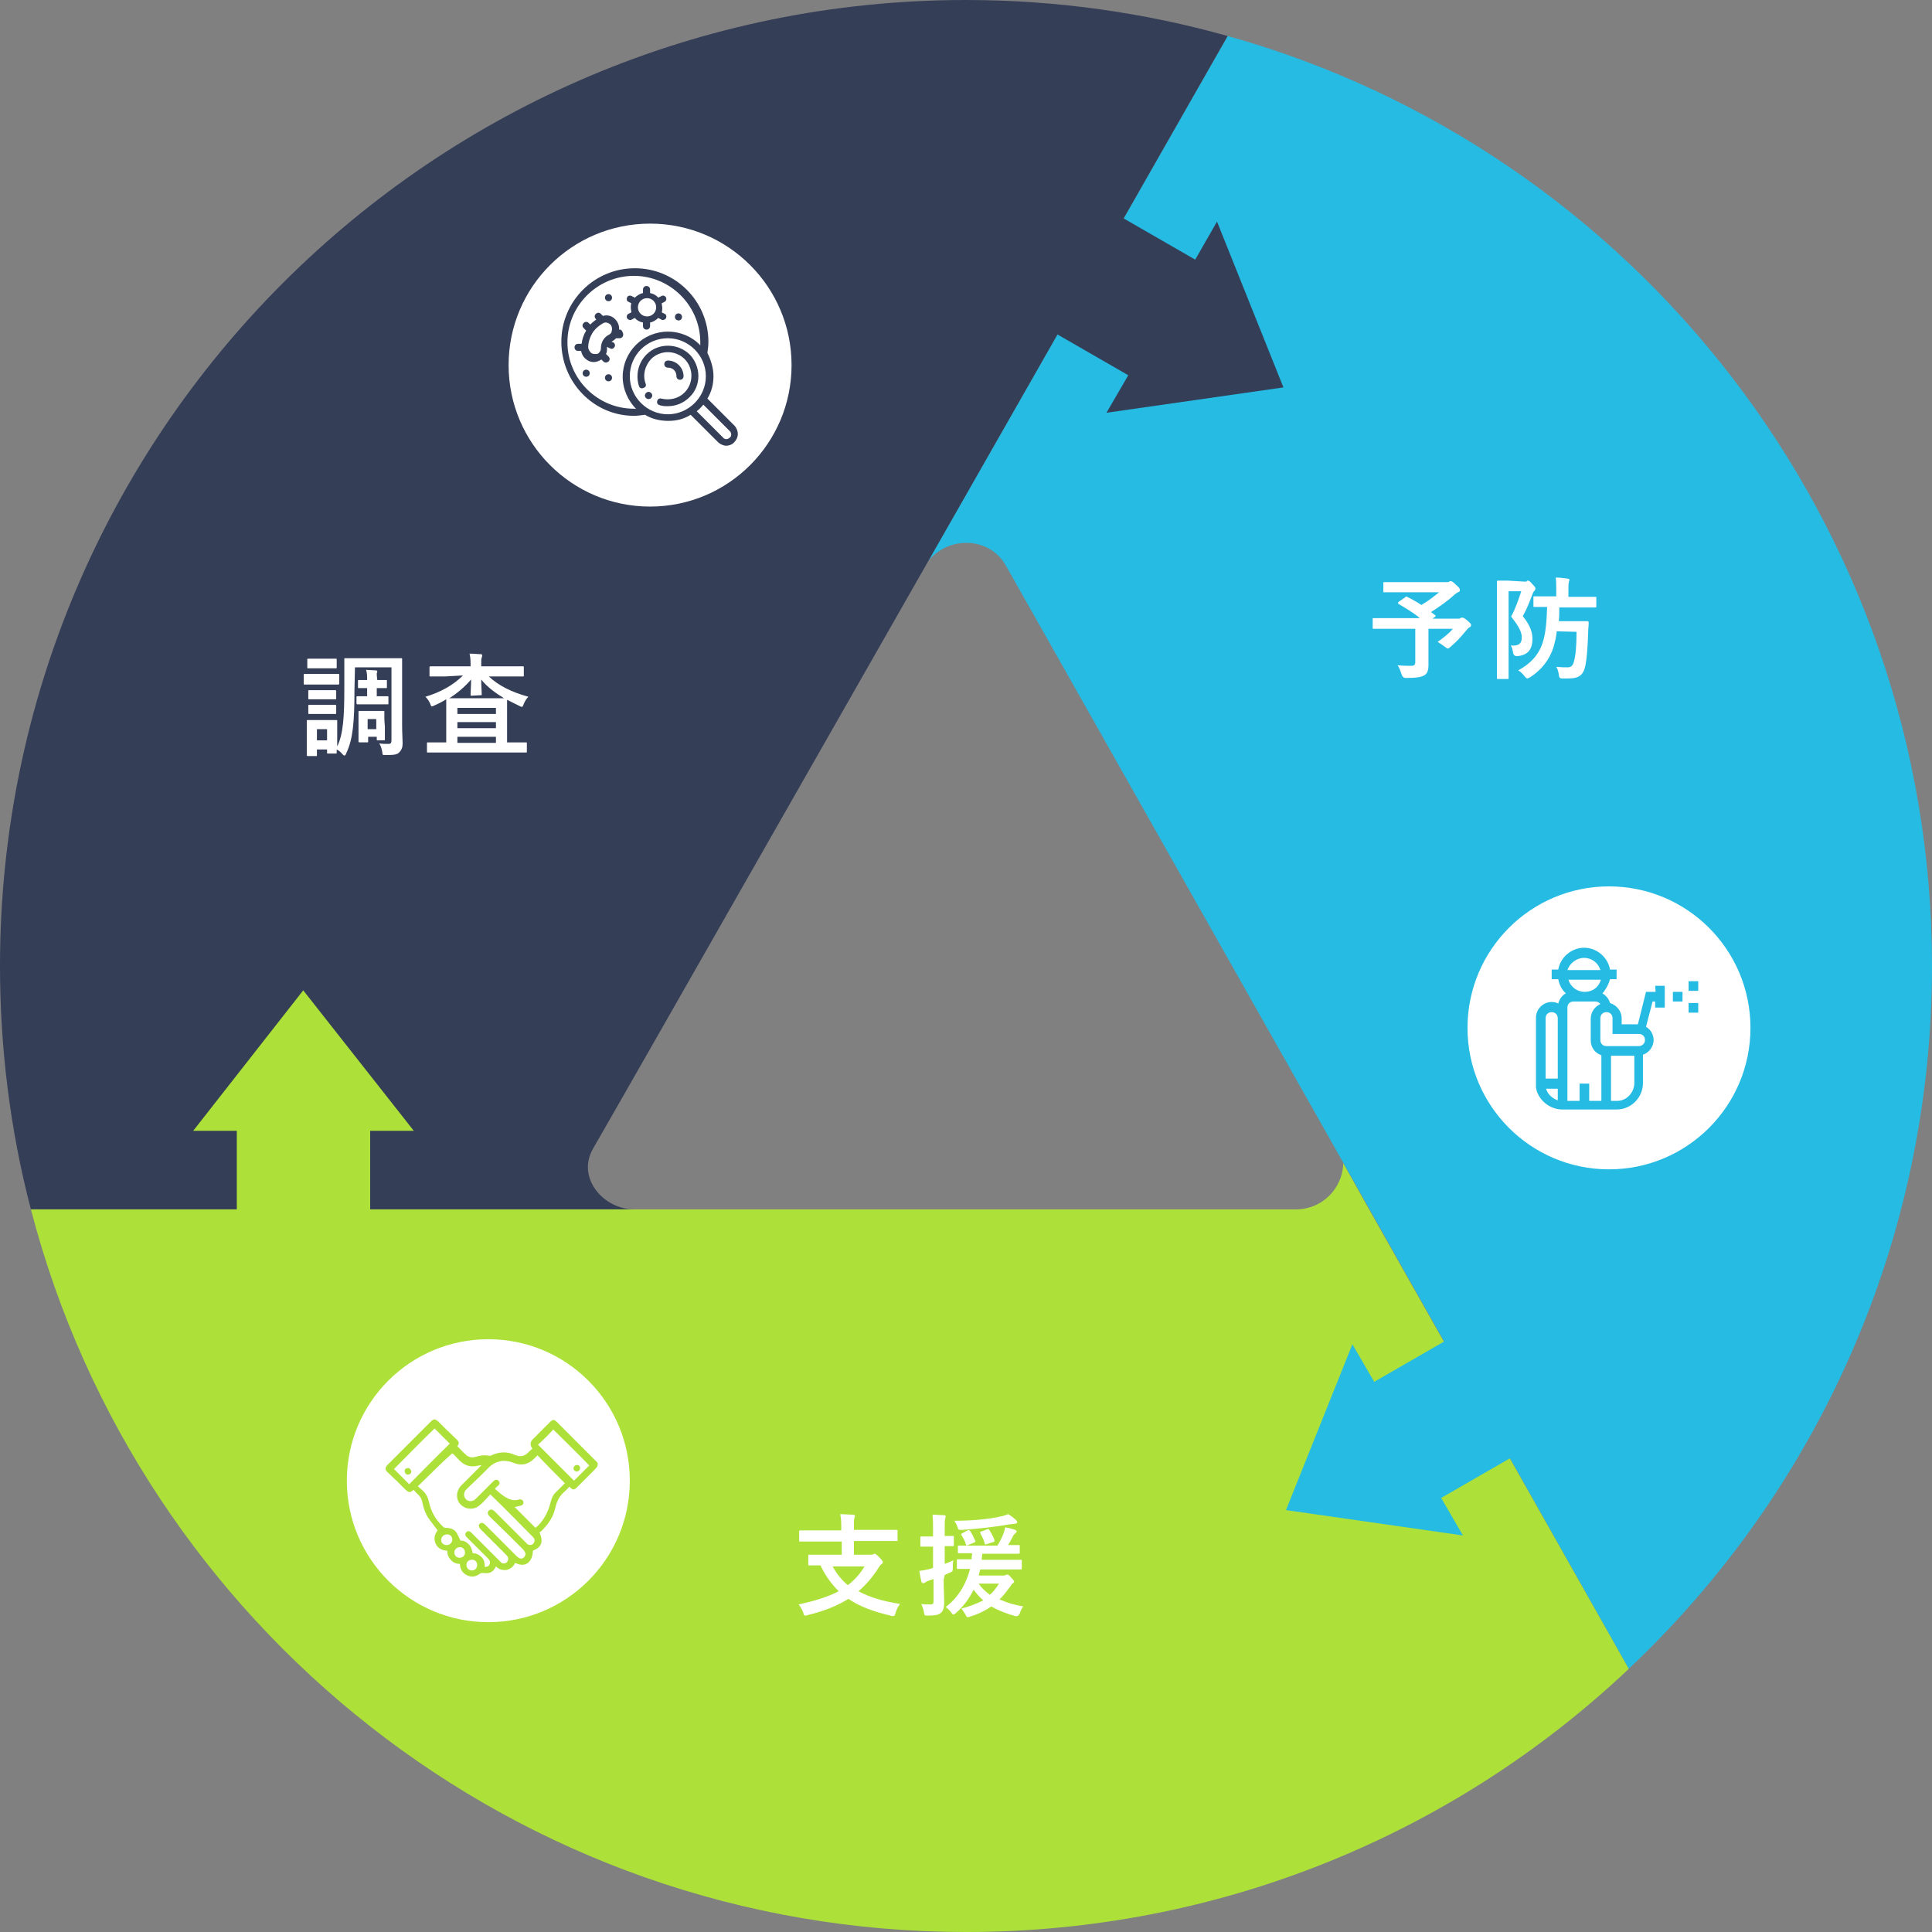 <svg enable-background="new 0 0 381 381" viewBox="0 0 381 381" xmlns="http://www.w3.org/2000/svg"><rect x="0" y="0" width="381" height="381" fill="#808080" stroke="none"/><path d="m381 190.5c0 54.6-23 103.9-59.8 138.6l-51.1-90.6c-27.2-48.1-44.1-78.1-71.7-126.9-3.2-5.8-11.4-6-15.4-.9l59.1-103.6c79.9 22.3 138.9 95.9 138.9 183.4z" fill="#26bbe3"/><path d="m242.1 7.1-51.6 90.5c-73.2 128.4-63.8 111.9-73.6 129-3.2 5.7 2.1 11.9 8.2 11.9h-119c-4.2-16-6.1-32.3-6.1-48 0-105.2 85.3-190.5 190.5-190.5 17.9 0 35.2 2.5 51.6 7.1z" fill="#353e57"/><path d="m253.1 76.4-13.1-32.7-4.3 7.5-19.1-11-13.2 22.8 19.1 11-4.3 7.4z" fill="#353e57"/><path d="m321.2 329.1c-.1.1-.1.1-.2.2-34.7 32.7-80.9 51.7-130.5 51.7-88.6 0-163.1-60.5-184.4-142.5h249.4c5.3 0 9.1-4.1 9.4-8.8 0-.1 0-.2 0-.3l5.1 9.1z" fill="#ade139"/><path d="m81.6 223-21.8-27.7-21.7 27.7h8.6v22h26.3v-22z" fill="#ade139"/><path d="m303.3 284.4-13.2-22.9-19.1 11-4.3-7.4-13.1 32.7 34.9 5-4.3-7.4z" fill="#26bbe3"/><g fill="#fff"><circle cx="96.3" cy="292" r="27.9"/><circle cx="128.2" cy="72" r="27.9"/><circle cx="317.3" cy="202.7" r="27.9"/><path d="m64.4 132.9h2.3c.2 0 .2 0 .2.2v1.6c0 .2 0 .3-.2.3-.1 0-.7 0-2.3 0h-2c-1.7 0-2.2 0-2.3 0-.2 0-.2 0-.2-.3v-1.6c0-.2 0-.2.2-.2h2.3zm5.5 3.3c0 6.1-.3 9.6-1.6 12.3-.1.3-.2.5-.4.5-.1 0-.2-.1-.4-.3-.3-.4-.7-.7-1.1-.9v.6c0 .2 0 .2-.2.2h-1.5c-.2 0-.2 0-.2-.2v-.6h-2v1.1c0 .2 0 .2-.2.2h-1.5c-.2 0-.3 0-.3-.2 0-.1 0-.5 0-3.2v-1.4c0-1.4 0-1.9 0-2.1s0-.2.3-.2h2 1.4 2.1c.2 0 .2 0 .2.2v1.7 3.3c1.2-2.4 1.4-6 1.4-11.3v-2.8c0-2 0-3 0-3.1 0-.2 0-.2.2-.2h2.9 5.2 2.9c.2 0 .2 0 .2.2v3.1 9.9c0 1.6.1 2.8.1 3.6s-.2 1.3-.7 1.8c-.4.4-.9.5-2.7.5-.5 0-.6 0-.6-.5-.1-.7-.3-1.3-.6-1.8.6.1 1.1.1 1.8.1.5 0 .6-.2.6-.8v-14.3h-7.2zm-5.7-6.3h2c.2 0 .2 0 .2.2v1.5c0 .2 0 .2-.2.2-.1 0-.6 0-2 0h-1.4c-1.4 0-1.9 0-2 0-.2 0-.2 0-.2-.2v-1.5c0-.2 0-.2.2-.2h2zm-.1 6.2h1.9c.2 0 .3 0 .3.2v1.4c0 .2 0 .2-.3.2-.1 0-.5 0-1.9 0h-1.2c-1.3 0-1.7 0-1.9 0s-.2 0-.2-.2v-1.4c0-.2 0-.2.2-.2h1.9zm0 2.9h1.9c.2 0 .3 0 .3.2v1.4c0 .2 0 .2-.3.2-.1 0-.5 0-1.9 0h-1.2c-1.3 0-1.7 0-1.9 0s-.2 0-.2-.2v-1.4c0-.2 0-.2.2-.2h1.9zm-1.6 4.8v2.2h2v-2.2zm11.9-9.7h1.7c.2 0 .2 0 .2.2v1.2c0 .2 0 .2-.2.2-.1 0-.6 0-1.7 0h-.1v1.6h.3 1.8c.2 0 .2 0 .2.2v1.2c0 .2 0 .2-.2.2-.1 0-.7 0-1.8 0h-2.5c-.9 0-1.4 0-1.5 0-.2 0-.3 0-.3-.2v-1.2c0-.2 0-.2.3-.2h1.5.3v-1.6h-.1c-.8 0-1.3 0-1.5 0s-.2 0-.2-.2v-1.2c0-.2 0-.2.2-.2h1.5.1c0-.8 0-1.3-.2-2 .6 0 1.4.1 1.9.1.2 0 .3.1.3.2 0 .2-.1.3-.1.4 0 .3 0 .5.1 1.3zm1.5 9.2v2.5c0 .2 0 .2-.2.2h-1.2c-.2 0-.2 0-.2-.2v-.5h-1.7v.9c0 .2 0 .2-.2.2h-1.4c-.2 0-.3 0-.3-.2 0-.1 0-.6 0-2.8v-1.2c0-1.2 0-1.7 0-1.8 0-.2 0-.2.3-.2h1.6 1.4 1.6c.2 0 .2 0 .2.2v1.5zm-3.4-1.5v2h1.7v-2z"/><path d="m87.8 133.4c-2 0-2.7 0-2.9 0s-.2 0-.2-.2v-1.5c0-.2 0-.3.2-.3h2.9 5v-.1c0-1 0-1.5-.2-2.4.8 0 1.5.1 2.2.1.2 0 .3.1.3.3 0 .1-.1.3-.1.4-.1.2-.1.4-.1 1.3v.4h5.3 2.9c.2 0 .2 0 .2.3v1.5c0 .2 0 .2-.2.2-.1 0-.8 0-2.9 0h-3.8c1.9 1.8 4.5 3.1 7.8 4-.4.4-.7.9-.9 1.4-.2.4-.2.6-.4.6-.1 0-.3-.1-.5-.2-.8-.4-1.6-.8-2.4-1.2v2.3 6.1h1 2.7c.2 0 .2 0 .2.2v1.6c0 .2 0 .2-.2.2-.1 0-.8 0-2.7 0h-13.9c-1.9 0-2.6 0-2.7 0-.2 0-.2 0-.2-.2v-1.6c0-.2 0-.2.2-.2h2.7.9v-6.1c0-1.3 0-2.1 0-2.4-.8.5-1.6.9-2.3 1.2-.2.1-.4.2-.5.2-.2 0-.2-.1-.4-.6s-.6-1-.9-1.3c3-.9 5.5-2.3 7.4-4.2zm5.2 3.8c-.2 0-.2 0-.2-.2 0-.5.1-1.7.1-3-1.2 1.4-2.7 2.7-4.3 3.7h2.6 5.7 2.5c-1.8-1.1-3.4-2.3-4.5-3.7 0 1.2.1 2.5.1 2.9 0 .2 0 .2-.2.2zm-2.8 2.4v1.2h7.6v-1.2zm7.6 4v-1.2h-7.6v1.2zm0 2.9v-1.2h-7.6v1.2z"/><path d="m277.1 117.8c.2-.2.2-.2.4-.1 1 .5 1.9 1 2.8 1.6 1.4-.8 2.5-1.7 3.5-2.5h-7.8c-2.2 0-2.9 0-3 0-.2 0-.2 0-.2-.2v-1.6c0-.2 0-.2.2-.2h3 9.2c.3 0 .5 0 .6-.1s.2-.1.3-.1c.2 0 .5.2 1 .7.7.6.8.8.8 1.1 0 .2-.1.3-.4.4-.3.2-.5.3-.8.6-1.1 1-2.9 2.3-4.5 3.3l.8.6c.2.2.2.2-.1.4l-.4.3h5c.3 0 .4 0 .5-.1s.2-.1.3-.1c.2 0 .4 0 1.1.6s.7.7.7.9-.1.3-.3.4-.4.3-.8.8c-.9 1.1-1.8 2.1-3 3.1-.2.2-.4.3-.5.3s-.2-.1-.5-.3c-.4-.3-1.1-.8-1.5-1 1.1-.8 2.3-1.7 3-2.6h-4.8v3.7 3.4c0 1.1-.2 1.6-.7 2-.6.4-1.5.6-3.7.6-.5 0-.7-.2-.9-.7-.2-.6-.4-1.3-.8-1.8 1.1.1 2 .1 2.7.1.6 0 .8-.2.8-.8v-6.5h-5.4c-2 0-2.6 0-2.8 0s-.2 0-.2-.2v-1.7c0-.2 0-.2.2-.2h2.8 6.3c-1.3-1.1-2.7-1.9-4.2-2.8-.1-.1-.1-.1-.1-.2s0-.1.1-.2z"/><path d="m300.7 114.7c.2 0 .4 0 .4-.1s.1-.1.2-.1c.2 0 .4.1.9.7.5.5.6.7.6.9 0 .1-.1.3-.2.4-.2.2-.3.4-.4.7-.6 1.6-1.1 2.9-1.9 4.3 1.6 2 1.9 3.3 1.9 4.5 0 2.1-.9 3.2-3 3.4-.5 0-.7-.2-.8-.6-.1-.6-.2-1.2-.5-1.5 1.4.1 2.2-.2 2.2-1.6 0-1-.5-2.1-2.1-4.1.9-1.7 1.4-3.2 2-5h-2.5v12.4 4.7c0 .2 0 .2-.3.2h-1.8c-.2 0-.2 0-.2-.2 0-.1 0-1.6 0-4.7v-9.5c0-3.1 0-4.6 0-4.7 0-.2 0-.3.2-.3h1.9zm6.3 9.8c-.1 1.2-.4 2.2-.6 3-.8 2.6-2.4 4.6-4.7 6.1-.3.1-.4.2-.5.2s-.3-.1-.5-.4c-.4-.5-.9-1-1.3-1.2 2.4-1.3 4-3 4.8-5.4.6-1.8.8-4 .9-7.1-1.7 0-2.4 0-2.5 0-.2 0-.2 0-.2-.2v-1.7c0-.2 0-.2.2-.2h2.7 1.6v-1.4c0-.9 0-1.5-.1-2.3.8 0 1.5.1 2.3.2.2 0 .4.1.4.2 0 .2-.1.3-.1.5-.1.2-.1.6-.1 1.5v1.4h2.3 3c.2 0 .2 0 .2.2v1.7c0 .2 0 .2-.2.2-.1 0-.9 0-3 0h-4.1c0 1 0 1.9-.1 2.7h3.5 2.1c.2 0 .3.1.3.3 0 .6-.1 1.1-.1 1.7-.1 3.5-.3 5.3-.5 6.5-.4 2.1-1.2 2.8-3.5 2.8-.4 0-.8 0-1.2 0s-.6-.3-.6-.8c-.1-.7-.3-1.2-.5-1.5 1 .1 1.6.1 2.2.1.8 0 1.1-.4 1.3-1.2.3-1.1.5-2.8.5-5.8z"/><path d="m160.6 304c-2 0-2.7 0-2.8 0-.2 0-.2 0-.2-.2v-1.7c0-.2 0-.3.2-.3h2.8 5.3v-.4c0-1.2 0-1.8-.2-2.8.8 0 1.7.1 2.5.1.2 0 .4.1.4.2 0 .2-.1.3-.1.5-.1.2-.1.6-.1 1.7v.6h5.6 2.8c.2 0 .2 0 .2.3v1.7c0 .2 0 .2-.2.2-.1 0-.8 0-2.8 0h-5.6v2.7h3.2c.3 0 .5 0 .6-.1.1 0 .2-.1.3-.1s.3.1.9.7c.5.5.7.8.7 1s-.1.2-.3.4c-.2.1-.3.3-.5.6-1.2 1.9-2.5 3.4-4 4.7 2.2 1.2 4.9 2 8.2 2.5-.4.5-.7 1.1-.9 1.8-.1.4-.2.6-.5.6-.1 0-.3 0-.5-.1-3.4-.8-6.1-1.8-8.3-3.3-2.2 1.4-4.8 2.4-8 3.2-.2.1-.4.1-.5.1-.2 0-.3-.1-.4-.6-.2-.6-.6-1.2-.9-1.6 3.2-.7 5.8-1.5 7.9-2.6-1.4-1.4-2.6-3-3.6-5.1-1.5 0-2.1 0-2.2 0-.2 0-.2 0-.2-.2v-1.7c0-.2 0-.2.2-.2h3 3.4v-2.6zm3.6 4.9c.8 1.5 1.9 2.8 3 3.7 1.3-1 2.4-2.2 3.3-3.7z"/><path d="m186.1 311.5c0 2.1.1 3.3.1 4.4 0 1.2-.2 1.8-.7 2.2s-1.2.5-2.5.5c-.7 0-.7 0-.8-.7s-.4-1.2-.5-1.6c.5.1.9.1 1.9.1.3 0 .5-.1.5-.6v-4.4l-.9.3c-.4.1-.6.3-.8.4-.1.1-.2.1-.4.1s-.2-.1-.3-.3c-.1-.6-.3-1.3-.4-2.1.6-.1 1.3-.2 2.1-.4l.6-.2v-4.2h-.4c-1.4 0-1.8 0-1.9 0-.2 0-.2 0-.2-.2v-1.6c0-.2 0-.2.2-.2h1.9.4v-1.2c0-1.4 0-2.1-.1-3.1.8 0 1.5.1 2.2.1.2 0 .4.1.4.2 0 .2-.1.3-.1.5-.1.3-.1.7-.1 2.2v1.2h1.6c.2 0 .2 0 .2.2v1.6c0 .2 0 .2-.2.2-.1 0-.5 0-1.6 0v3.5c.6-.2 1.1-.4 1.7-.7-.1.4-.1 1-.1 1.6s-.1.6-.5.8-.8.3-1.1.5zm11.7-.8c.2 0 .4 0 .5-.1.1 0 .2-.1.3-.1.2 0 .4.1.8.6.4.4.6.7.6.8s-.1.2-.2.3c-.2.1-.3.2-.6.7-.7.9-1.3 1.8-2.1 2.5 1.3.6 2.9 1.1 4.7 1.4-.3.3-.5.8-.7 1.4-.2.4-.5.6-.9.5-1.8-.5-3.3-1.1-4.7-1.9-1.2.8-2.5 1.5-4.2 2-.2.1-.4.1-.5.1-.2 0-.2-.1-.4-.5-.3-.5-.6-.9-.8-1.2 1.7-.4 3.1-1 4.3-1.6-.7-.6-1.3-1.3-1.9-2.1-.9 1.8-2 3.3-3.5 4.6-.2.2-.4.3-.5.3s-.2-.1-.4-.4c-.4-.5-.7-.8-1.1-1.1 2.4-1.8 4-4.4 4.8-7.5-1.6 0-2.2 0-2.4 0s-.2 0-.2-.3v-1.4c0-.2 0-.2.2-.2h2.7c0-.4.1-.8.1-1.2-1.8 0-2.5 0-2.6 0-.2 0-.2 0-.2-.3v-1c0-.2 0-.2.2-.2h2.9 4.7c.5-.8.9-1.6 1.2-2.4.1-.4.3-.8.3-1.2.8.1 1.4.3 2 .5.2.1.3.2.3.3s-.1.2-.2.3-.2.2-.4.4c-.4.7-.6 1.2-1.1 2h2.1c.2 0 .2 0 .2.2v1.2c0 .2 0 .3-.2.3-.1 0-.9 0-2.9 0h-4.3c0 .4-.1.8-.1 1.2h4.8 2.9c.2 0 .2 0 .2.2v1.4c0 .2 0 .3-.2.3-.1 0-.9 0-2.9 0h-5.1c-.1.4-.2.8-.3 1.2zm2.6-10.9c.1.1.2.2.2.4 0 .1-.2.3-.5.3-.2 0-.6.1-1 .1-2.7.5-6.4.9-9.3 1.1-.7 0-.8.1-1-.6-.1-.4-.4-.9-.6-1.2 3.5 0 6.8-.3 9.4-.9.5-.1.9-.3 1.2-.4.6.3 1.3.9 1.6 1.2zm-9.6 2c.3-.1.3-.1.5.1.4.6.7 1.2 1 1.9.1.2.1.3-.2.4l-1.2.5c-.3.1-.4.1-.4-.1-.2-.7-.5-1.2-.9-1.9-.1-.2-.1-.2.1-.3zm2.2 10.5c.6.9 1.4 1.6 2.2 2.2.7-.6 1.3-1.4 1.8-2.2zm1.6-7.8c-.3.1-.4.1-.4-.1-.2-.8-.6-1.5-.9-2.1-.1-.1 0-.2.3-.3l1-.4c.3-.1.4-.1.5.1.4.7.8 1.3 1 2 .1.2 0 .3-.2.4z"/></g><path d="m333 193.5h1.9v1.9h-1.9z" fill="#26bbe3"/><path d="m333 197.8h1.9v1.9h-1.9z" fill="#26bbe3"/><path d="m326.5 195.6h-1.9l-1.6 6.4h-3.2v-1.2c0-1.4-1-2.6-2.3-3-.2-.8-.8-1.5-1.5-1.9.1-.1.3-.3.4-.5.5-.7.9-1.5 1.1-2.3h1.3v-1.9h-1.3c-.4-2.4-2.6-4.3-5.1-4.3s-4.7 1.9-5.1 4.3h-1.3v1.9h1.3c.2 1.1.7 2.1 1.5 2.8-.8.4-1.3 1.2-1.5 2-.4-.2-.8-.3-1.3-.3-1.7 0-3.1 1.4-3.1 3.1v13.8c.4 2.4 2.7 4.3 5.2 4.3h10.7c2.9 0 5.2-2.4 5.2-5.2v-5.6c1.2-.4 2.1-1.6 2.1-2.9 0-1.1-.6-2.1-1.5-2.6l1.3-5h.5v1.2h1.9v-4.3h-1.9zm-14.1-6.7c1.5 0 2.8 1 3.2 2.4h-6.5c.5-1.4 1.8-2.4 3.3-2.4zm3.3 4.3c-.1.4-.3.8-.6 1.2-.6.8-1.6 1.2-2.6 1.2-1.5 0-2.8-1-3.2-2.4zm-10.9 7.6c0-.7.5-1.2 1.2-1.2s1.2.5 1.2 1.2v11.9h-2.4zm.1 13.9h2.3v2.3c-1.1-.4-2-1.2-2.3-2.3zm8.5 2.4v-3.4h-1.9v3.4h-2.4v-18.4c0-.7.5-1.2 1.2-1.2h4.3c.4 0 .8.2 1 .5-1.1.5-1.9 1.6-1.9 2.9v4.3c0 1.4.9 2.5 2.1 2.9v9zm5.5 0h-1.2v-8.9h4.6v5.5c-.1 1.9-1.6 3.4-3.4 3.4zm4.3-10.8h-6.4c-.7 0-1.2-.5-1.2-1.2v-4.3c0-.7.5-1.2 1.2-1.2s1.2.5 1.2 1.2v3.1h5.2c.7 0 1.2.5 1.2 1.2s-.6 1.2-1.2 1.2z" fill="#26bbe3"/><path d="m329.9 195.6h1.9v1.9h-1.9z" fill="#26bbe3"/><path d="m117.8 289.2c-.2.2-.3.4-.5.6-1.1 1.1-2.3 2.3-3.4 3.4-.7.7-.9.7-1.6 0-.1.1-.2.1-.2.2-.2.2-.4.4-.6.6-1.1.9-1.7 2-2 3.4-.4 1.8-1.4 3.2-2.7 4.5-.1.1-.3.2-.4.3.8 1.9.4 2.9-1.3 3.6-.1 2.4-1.6 3.4-3.5 2.4-.3.7-.9 1.2-1.7 1.4-.8.1-1.5-.1-2.1-.7-.3.7-.8 1.2-1.5 1.3-.3.1-.7 0-1.1 0-.2 0-.3 0-.5.1-.8.6-1.6.8-2.5.4s-1.4-1.1-1.5-2.1c0 0 0-.1 0-.2-.7 0-1.3-.2-1.8-.8-.5-.5-.7-1.1-.7-1.8-1 0-1.9-.5-2.3-1.4-.4-1-.2-1.8.4-2.6-.6-.8-1.2-1.6-1.8-2.4-.6-.9-1-2-1.2-3.1-.1-.6-.4-1.2-.9-1.6-.3-.3-.6-.6-.8-.9-.8.6-.9.6-1.6 0-1.2-1.2-2.4-2.4-3.6-3.5-.5-.5-.5-.8 0-1.4 2.9-2.9 5.7-5.7 8.6-8.6.5-.5.8-.5 1.4 0 1.2 1.2 2.4 2.4 3.6 3.5.6.6.6.8.2 1.4.6.6 1.1 1.2 1.7 1.7.5.5 1.2.6 1.9.4.9-.3 1.8-.4 2.7-.2.1 0 .3 0 .4-.1 1.5-.7 3.1-.8 4.6-.1 1.1.5 2 .3 2.8-.6.2-.2.4-.4.7-.6-.5-.7-.5-1.3.1-1.9l3.4-3.4c.5-.5.8-.5 1.3 0 2.6 2.6 5.2 5.2 7.8 7.8.1.1.2.3.3.4zm-35.4 3.9c.3.3.6.5.9.8.7.6 1.1 1.4 1.3 2.3.4 1.9 1.3 3.5 2.8 4.9.1.1.3.2.5.2.8 0 1.6.2 2.1.9.3.5.5 1 .8 1.6.6 0 1.1.2 1.6.7s.7 1.1.8 1.8c.7 0 1.3.3 1.8.8s.6 1.2.6 1.9c.6 0 .9-.2 1-.7.1-.4-.1-.7-.4-1-1.3-1.3-2.7-2.7-4-4-.1-.1-.2-.2-.3-.3-.2-.3-.2-.6.1-.9.2-.2.5-.2.8 0 .1.1.2.2.3.3 1.8 1.8 3.6 3.6 5.4 5.4.1.1.3.3.4.4.5.3 1.2 0 1.3-.6.1-.4-.1-.7-.4-1-1.7-1.7-3.4-3.4-5.1-5.1-.3-.4-.4-.8-.1-1 .3-.3.7-.2 1 .1.1.1.1.1.2.2l6.1 6.1c.1.1.2.2.4.3.5.4 1.2 0 1.3-.6.1-.4-.2-.7-.4-1-2.2-2.2-4.4-4.4-6.6-6.5-.5-.5-.5-.9-.2-1.2s.7-.3 1.2.2l6 6c.1.1.2.2.4.4.6.4 1.3.1 1.4-.6.1-.4-.2-.7-.4-.9-2.7-2.7-5.3-5.4-8-8-.1-.1-.2-.2-.3-.3-.4.4-.8.9-1.2 1.3s-.7.7-1.1 1c-.9.7-2.3.7-3.2 0-1.4-1-1.4-2.9-.2-4.1s2.4-2.4 3.6-3.6l.4-.4c-.3.1-.4.1-.6.1-1.5.4-2.7.1-3.8-1-.5-.5-.9-1-1.4-1.4-2.3 2-4.5 4.3-6.8 6.5zm15.2.5c.6.5 1.1 1 1.7 1.4.9.6 1.9 1.1 3.1.7.3-.1.7.1.8.4.1.4-.1.7-.4.8-.4.1-.9.2-1.3.3l4.1 4.1c1.4-1.1 2.5-3 3-5.1.2-.8.5-1.5 1.1-2l1.5-1.5c.1-.1.2-.2.2-.2-1.8-1.8-3.6-3.6-5.4-5.5-.2.2-.4.4-.6.6-1.2 1.2-2.5 1.5-4.1.9-1.9-.8-3.7-.4-5.1 1.1-1.2 1.2-2.4 2.4-3.6 3.5-.3.3-.5.5-.8.8-.6.8-.2 1.9.7 2.1.6.1 1-.1 1.4-.5 1.1-1.1 2.3-2.3 3.4-3.4.3-.3.7-.4 1-.1s.3.7-.1 1c-.2.2-.4.3-.6.6zm-16.9-.9c2.7-2.7 5.3-5.4 8-8-1-1-2-2-3-3-2.7 2.6-5.3 5.3-8 8zm25.4-7.8c2.4 2.4 4.7 4.7 7.1 7.1l3-3c-2.3-2.4-4.7-4.7-7.1-7.1-1 1.1-2 2.1-3 3zm-14.4 21.3c0-.6-.4-1.1-1-1.1s-1.1.5-1.1 1c0 .6.4 1.1 1 1.1s1.1-.4 1.1-1zm2.4 2.4c0-.6-.5-1.1-1.1-1-.6 0-1.1.5-1 1.1 0 .6.5 1 1.1 1s1-.5 1-1.1zm-6-3.9c.6 0 1.1-.5 1.1-1.1s-.5-1.1-1.1-1c-.6 0-1.1.5-1.1 1.1s.5 1 1.1 1z" fill="#ade139"/><path d="m81.1 290.2c0 .4-.3.6-.7.6-.3 0-.6-.3-.6-.7s.3-.6.7-.6c.3 0 .6.4.6.7z" fill="#ade139"/><path d="m114.4 289.5c0 .4-.3.6-.6.7-.4 0-.7-.3-.7-.6 0-.4.3-.7.7-.7s.6.3.6.6z" fill="#ade139"/><g fill="#353e57"><path d="m128.4 77.5c-.3-.3-.7-.3-1 0s-.3.7 0 1c.1.1.3.2.5.2s.4-.1.5-.2c.3-.3.3-.7 0-1z"/><path d="m136 69.9c-2.4-2.3-6.2-2.3-8.5 0-1.6 1.6-2.2 4-1.5 6.2.1.4.5.6.9.4.4-.1.6-.5.4-.9-.6-1.7-.1-3.5 1.1-4.8 1.8-1.8 4.8-1.8 6.6 0s1.8 4.8 0 6.6c-1.2 1.2-2.9 1.6-4.6 1.2-.4-.1-.7.1-.8.5s.1.7.5.8c.5.2 1.1.2 1.6.2 1.6 0 3.1-.6 4.3-1.8 2.3-2.2 2.3-6 0-8.4z"/><path d="m144.9 84-5.4-5.4c.8-1.3 1.2-2.8 1.2-4.4s-.5-3.2-1.2-4.6c.1-.7.2-1.4.2-2.2 0-8-6.5-14.5-14.5-14.5s-14.5 6.5-14.5 14.5 6.4 14.6 14.3 14.6c.7 0 1.4-.1 2.2-.2 1.3.8 2.9 1.2 4.6 1.2s3.1-.4 4.4-1.2l5.4 5.4c.4.4 1.1.7 1.6.7s1.2-.2 1.6-.7c.4-.4.7-1 .7-1.6s-.2-1.1-.6-1.6zm-19.9-3.4c-7.2 0-13.1-5.9-13.1-13.1s5.9-13.1 13.1-13.1 13.1 5.9 13.1 13.1v.6c-1.6-1.7-3.9-2.7-6.4-2.7-4.9 0-8.9 4-8.9 8.9 0 2.5 1.1 4.8 2.7 6.4-.1-.1-.3-.1-.5-.1zm-.8-6.4c0-4.2 3.4-7.5 7.5-7.5s7.5 3.4 7.5 7.5-3.4 7.5-7.5 7.5-7.5-3.4-7.5-7.5zm19.7 12.1c-.4.4-1 .4-1.3 0l-5.2-5.2c.5-.4.9-.8 1.3-1.3l5.2 5.2c.2.2.3.4.3.7s-.1.5-.3.6z"/><path d="m133.4 74.2c0 .4.3.7.7.7s.7-.3.7-.7c0-1.7-1.4-3.1-3.1-3.1-.4 0-.7.3-.7.7s.3.7.7.7c1 0 1.7.7 1.7 1.7z"/><path d="m123.7 62.8c.1.2.4.3.6.3.1 0 .2 0 .3-.1l.6-.3c.4.5 1 .8 1.6.9v.7c0 .4.3.7.7.7s.7-.3.7-.7v-.7c.6-.1 1.2-.5 1.6-.9l.6.3c.1.1.2.1.3.1.2 0 .5-.1.6-.3.2-.3.1-.8-.2-.9l-.6-.3c.1-.3.1-.6.1-.9s-.1-.6-.1-.9l.6-.3c.3-.2.4-.6.2-.9s-.6-.4-.9-.2l-.6.3c-.4-.5-1-.8-1.6-.9v-.7c0-.4-.3-.7-.7-.7s-.7.3-.7.7v.7c-.6.1-1.2.5-1.6.9l-.6-.3c-.3-.2-.8-.1-.9.2-.2.3-.1.8.2.9l.6.3c-.1.3-.1.6-.1.9s.1.6.1.9l-.6.3c-.3.2-.4.6-.2.9zm3.9-4c1 0 1.8.8 1.8 1.8s-.8 1.8-1.8 1.8-1.8-.8-1.8-1.8.8-1.8 1.8-1.8z"/><path d="m122.3 65h-.2c0-.1 0-.2 0-.2 0-.9-.5-1.7-1.2-2.2-.6-.4-1.3-.5-2-.3l-.4-.4c-.3-.3-.7-.3-1 0s-.3.7 0 1l.1.1c-.4.3-.8.6-1.2 1l-.3-.3c-.3-.3-.7-.3-1 0s-.3.7 0 1l.5.5c-.5.8-.8 1.7-.9 2.6h-.7c-.4 0-.7.3-.7.7s.3.7.7.7h.6c.1.5.3 1 .7 1.4.5.5 1.1.8 1.8.8.5 0 1-.2 1.5-.5l.4.4c.1.1.3.2.5.2s.3-.1.5-.2c.3-.3.3-.7 0-1l-.5-.5c.2-.3.2-.7.2-1.1 0-.1 0-.2 0-.3l.6.3c.1 0 .2.1.3.1.3 0 .5-.2.6-.4.2-.3 0-.8-.3-.9l-.3-.1c.3-.2.6-.4.9-.7h.7c.4 0 .7-.3.7-.7s-.3-1-.6-1zm-5.1 4.8c-.3 0-.6-.1-.8-.4-.2-.2-.4-.6-.4-.9 0-1.1.4-2.2 1-3.1 0 0 0-.1.1-.1.5-.7 1.2-1.2 1.9-1.6.2-.1.3-.1.5-.1s.4.1.6.2c.4.2.6.6.6 1.1 0 .2-.1.4-.1.6-.1.2-.3.4-.5.5-1 .5-1.6 1.5-1.6 2.7 0 .3-.1.6-.4.9s-.6.2-.9.2z"/><path d="m120 73.8c-.2 0-.4.1-.5.2s-.2.3-.2.5.1.4.2.5.3.2.5.2.4-.1.5-.2.2-.3.2-.5-.1-.4-.2-.5c-.2-.2-.4-.2-.5-.2z"/><path d="m115.6 72.9c-.2 0-.4.1-.5.2s-.2.3-.2.5.1.4.2.5.3.2.5.2.4-.1.5-.2.2-.3.2-.5-.1-.4-.2-.5-.3-.2-.5-.2z"/><path d="m133.8 63.2c.2 0 .4-.1.5-.2s.2-.3.2-.5-.1-.4-.2-.5-.3-.2-.5-.2-.4.1-.5.2-.2.3-.2.5.1.4.2.5c.2.1.3.2.5.2z"/><path d="m120 59.4c.2 0 .4-.1.5-.2s.2-.3.2-.5-.1-.4-.2-.5-.3-.2-.5-.2-.4.1-.5.2-.2.3-.2.5.1.4.2.5.3.2.5.2z"/></g></svg>